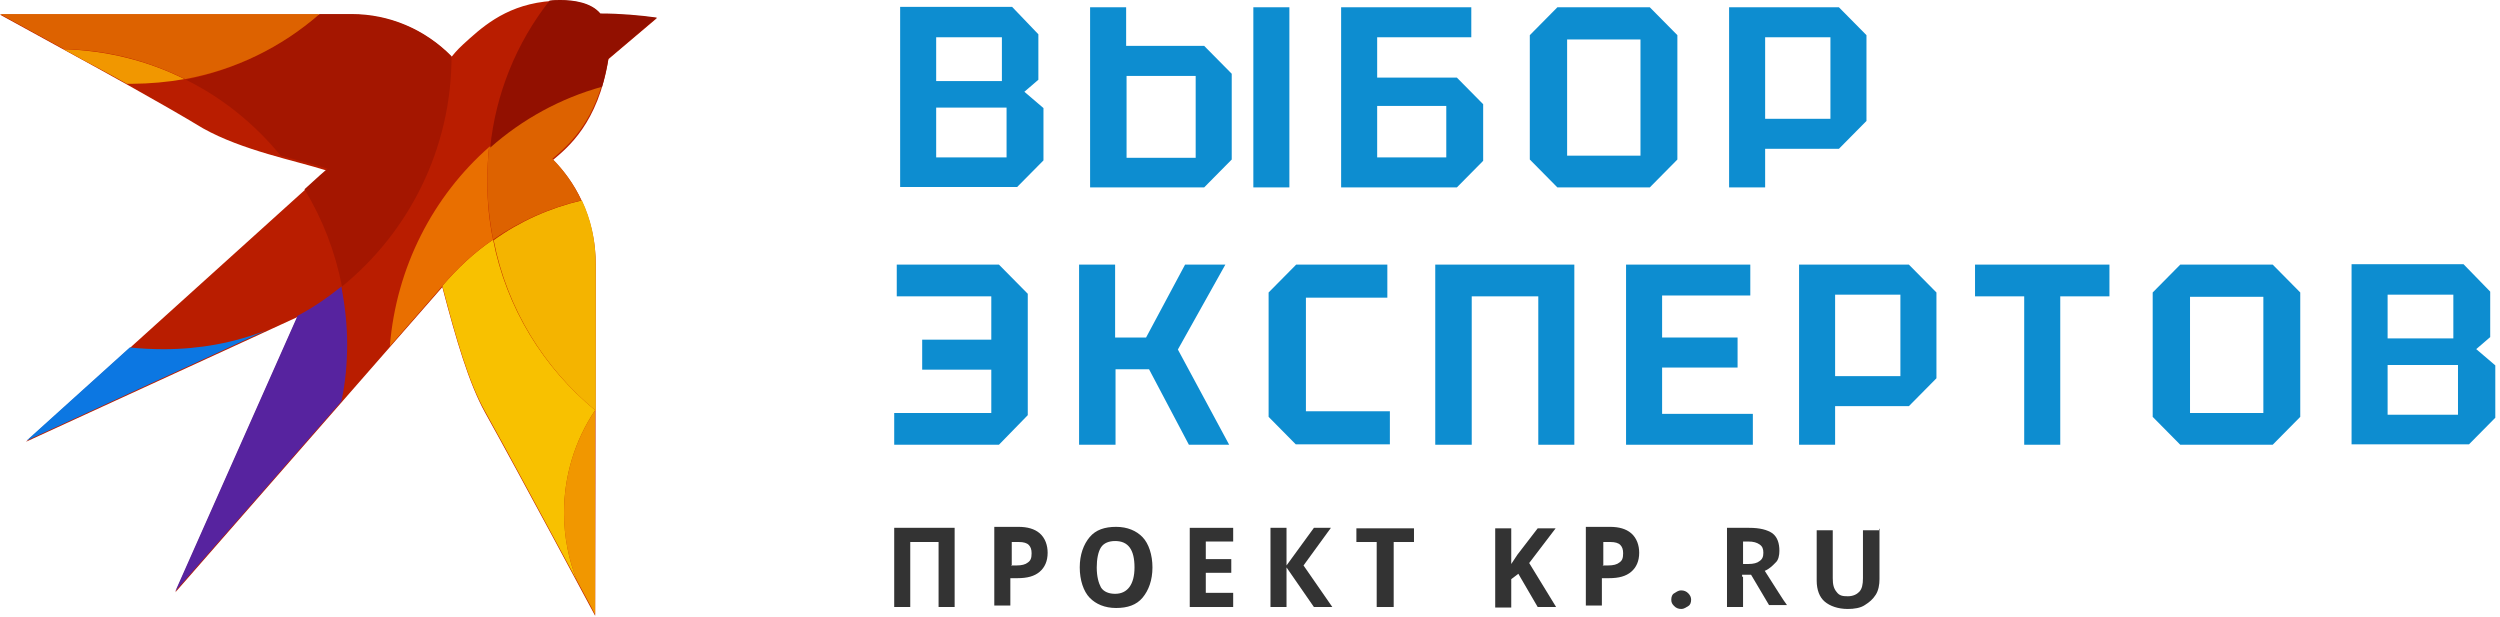 <?xml version="1.0" encoding="UTF-8"?> <svg xmlns="http://www.w3.org/2000/svg" width="158" height="39" viewBox="0 0 158 39" fill="none"><g clip-path="url(#clip0_263_543)"><path d="M5.467 3.924L0 0.925H22.233C24.602 0.925 26.862 1.888 28.538 3.591C28.867 3.184 29.048 2.999 29.668 2.444C30.908 1.332 32.547 0.074 35.427 0.037C36.228 0.037 37.359 0.184 37.942 0.888C39.181 0.888 40.457 0.999 41.514 1.147L38.452 3.739C37.796 7.813 35.864 9.332 34.953 10.109C36.702 11.849 37.65 14.219 37.65 16.7C37.65 23.958 37.614 38.919 37.614 38.919C37.614 38.919 32.803 29.921 30.652 26.069C29.631 24.218 28.829 21.477 27.955 18.145L11.08 37.437L18.806 20.033L1.64 27.921L20.629 10.775C18.661 10.146 15.344 9.517 12.829 8.11C10.205 6.517 5.467 3.924 5.467 3.924Z" fill="#B91D00"></path><path d="M16.802 20.885L1.678 27.847C1.678 27.847 4.63 25.18 8.201 21.959C8.893 22.033 9.623 22.07 10.351 22.07C12.611 22.07 14.799 21.663 16.803 20.885H16.802Z" fill="#0C77E2"></path><path d="M18.806 19.959C19.791 19.441 20.702 18.812 21.576 18.109C21.795 19.294 21.941 20.515 21.941 21.737C21.941 22.959 21.832 24.181 21.576 25.366C18.084 29.371 14.585 33.37 11.08 37.364L18.806 19.959Z" fill="#57239F"></path><path d="M4.009 3.11C6.742 3.184 9.367 3.851 11.663 4.999C10.568 5.191 9.459 5.29 8.347 5.296H8.018C6.561 4.48 5.431 3.888 5.431 3.888L4.009 3.11Z" fill="#F19700"></path><path d="M20.192 0.888H22.233C24.602 0.888 26.862 1.852 28.538 3.555C28.538 9.443 25.805 14.701 21.613 18.108C21.193 15.935 20.391 13.854 19.244 11.961C20.046 11.22 20.593 10.739 20.702 10.665C19.901 10.405 18.88 10.146 17.75 9.85C16.11 7.851 14.069 6.184 11.736 5.036C14.907 4.407 17.786 2.962 20.192 0.888Z" fill="#A41600"></path><path d="M37.613 25.921V38.845C37.613 38.845 37.176 37.993 36.484 36.734C35.926 35.358 35.641 33.886 35.646 32.401C35.646 29.994 36.375 27.773 37.614 25.922L37.613 25.921Z" fill="#F19700"></path><path d="M27.955 18.07C28.903 16.96 29.96 15.96 31.163 15.146C32.001 19.479 34.37 23.255 37.614 25.922C36.328 27.838 35.642 30.094 35.645 32.401C35.645 33.92 35.937 35.401 36.484 36.734C34.916 33.846 32.146 28.662 30.653 25.995C29.632 24.181 28.829 21.403 27.955 18.07Z" fill="#F8C100"></path><path d="M24.638 21.884C25.04 16.886 27.371 12.406 30.908 9.295C30.834 9.998 30.798 10.739 30.798 11.479C30.798 12.739 30.908 13.961 31.163 15.146C29.96 15.96 28.903 16.96 27.955 18.07C27.882 18.182 26.534 19.7 24.638 21.884Z" fill="#E96F00"></path><path d="M36.776 12.664C37.359 13.886 37.649 15.256 37.649 16.663V25.958C34.406 23.292 32.037 19.515 31.199 15.182C32.839 13.997 34.734 13.146 36.776 12.665V12.664Z" fill="#F4B400"></path><path d="M38.014 5.443C37.176 8.183 35.682 9.368 34.916 10.035C35.682 10.813 36.302 11.701 36.739 12.664C34.74 13.131 32.848 13.973 31.163 15.145C30.944 13.96 30.798 12.739 30.798 11.479C30.798 10.739 30.834 9.998 30.908 9.295C32.949 7.517 35.354 6.184 38.014 5.443Z" fill="#DD6200"></path><path d="M34.734 0.037C34.953 0 35.209 0 35.427 0C36.228 0 37.359 0.148 37.942 0.852C39.181 0.852 40.457 0.963 41.514 1.111L38.452 3.703C38.343 4.369 38.197 4.962 38.051 5.481C35.432 6.21 33.014 7.527 30.98 9.332C31.324 5.94 32.627 2.717 34.734 0.037Z" fill="#921000"></path><path d="M20.192 0.888C17.783 2.998 14.848 4.418 11.699 4.999C9.367 3.851 6.779 3.148 4.045 3.11L0 0.888H20.192Z" fill="#DD6200"></path></g><g clip-path="url(#clip1_263_543)"><path d="M60.333 38.363H59.318V34.255H57.528V38.363H56.514V33.359H60.333V38.363Z" fill="#333333"></path><path d="M66.211 34.934C66.211 35.459 66.032 35.861 65.704 36.139C65.376 36.417 64.928 36.541 64.301 36.541H63.854V38.27H62.839V33.297H64.361C64.928 33.297 65.376 33.421 65.704 33.699C66.062 34.008 66.211 34.471 66.211 34.934ZM63.913 35.737H64.242C64.57 35.737 64.809 35.676 64.958 35.552C65.137 35.429 65.197 35.274 65.197 34.965C65.197 34.718 65.137 34.564 65.017 34.44C64.898 34.317 64.689 34.255 64.391 34.255H63.943V35.707H63.913V35.737Z" fill="#333333"></path><path d="M72.835 35.861C72.835 36.664 72.596 37.313 72.208 37.776C71.82 38.239 71.253 38.425 70.537 38.425C69.821 38.425 69.254 38.178 68.866 37.776C68.478 37.375 68.24 36.664 68.24 35.861C68.24 35.058 68.478 34.409 68.866 33.946C69.254 33.483 69.821 33.297 70.537 33.297C71.253 33.297 71.82 33.544 72.208 33.946C72.596 34.348 72.835 35.058 72.835 35.861ZM69.314 35.861C69.314 36.448 69.433 36.849 69.582 37.127C69.761 37.406 70.09 37.529 70.478 37.529C71.253 37.529 71.701 36.942 71.701 35.861C71.701 34.749 71.313 34.193 70.478 34.193C70.09 34.193 69.761 34.317 69.582 34.595C69.403 34.873 69.314 35.336 69.314 35.861Z" fill="#333333"></path><path d="M77.937 38.363H75.192V33.359H77.937V34.224H76.206V35.336H77.817V36.201H76.206V37.467H77.937V38.363Z" fill="#333333"></path><path d="M84.203 38.363H83.039L81.308 35.861V38.363H80.294V33.359H81.308V35.737L83.039 33.359H84.113L82.383 35.737L84.203 38.363Z" fill="#333333"></path><path d="M88.022 38.363H87.007V34.255H85.724V33.39H89.364V34.255H88.081V38.363H88.022Z" fill="#333333"></path><path d="M98.346 38.363H97.182L95.959 36.263L95.511 36.602V38.394H94.497V33.39H95.511V35.645L95.899 35.058L97.182 33.39H98.316L96.645 35.583L98.346 38.363Z" fill="#333333"></path><path d="M103.597 34.934C103.597 35.459 103.418 35.861 103.089 36.139C102.761 36.417 102.314 36.541 101.687 36.541H101.239V38.27H100.225V33.297H101.747C102.314 33.297 102.761 33.421 103.089 33.699C103.447 34.008 103.597 34.471 103.597 34.934ZM101.299 35.737H101.627C101.956 35.737 102.194 35.676 102.343 35.552C102.523 35.429 102.582 35.274 102.582 34.965C102.582 34.718 102.523 34.564 102.403 34.44C102.284 34.317 102.075 34.255 101.777 34.255H101.329V35.707H101.299V35.737Z" fill="#333333"></path><path d="M105.625 37.9C105.625 37.714 105.685 37.56 105.805 37.498C105.924 37.436 106.043 37.313 106.252 37.313C106.431 37.313 106.58 37.375 106.7 37.498C106.819 37.622 106.879 37.745 106.879 37.9C106.879 38.085 106.819 38.239 106.7 38.301C106.58 38.363 106.461 38.486 106.252 38.486C106.073 38.486 105.924 38.425 105.805 38.301C105.685 38.178 105.625 38.085 105.625 37.9Z" fill="#333333"></path><path d="M110.161 36.448V38.363H109.146V33.359H110.549C111.235 33.359 111.683 33.483 112.011 33.699C112.339 33.946 112.458 34.347 112.458 34.811C112.458 35.089 112.399 35.398 112.22 35.552C112.041 35.737 111.832 35.954 111.533 36.077C112.25 37.189 112.697 37.931 112.936 38.239H111.802L110.668 36.324H110.101V36.448H110.161ZM110.161 35.645H110.489C110.817 35.645 111.056 35.583 111.205 35.459C111.384 35.336 111.444 35.181 111.444 34.934C111.444 34.687 111.384 34.533 111.205 34.409C111.026 34.286 110.817 34.224 110.489 34.224H110.161V35.645Z" fill="#333333"></path><path d="M118.784 33.421V36.602C118.784 36.942 118.724 37.313 118.545 37.591C118.366 37.869 118.157 38.054 117.859 38.239C117.59 38.425 117.173 38.487 116.785 38.487C116.158 38.487 115.651 38.301 115.323 38.023C114.994 37.745 114.815 37.282 114.815 36.695V33.514H115.83V36.541C115.83 36.942 115.89 37.189 116.069 37.406C116.248 37.653 116.456 37.684 116.785 37.684C117.113 37.684 117.352 37.56 117.501 37.406C117.68 37.22 117.739 36.942 117.739 36.541V33.514H118.754V33.421H118.784Z" fill="#333333"></path><path d="M65.625 2.167V5.04L64.74 5.8L65.947 6.83V10.137L64.285 11.817H56.889V0.432H63.963L65.625 2.167ZM59.166 5.122H63.32V2.357H59.166V5.122ZM59.166 9.947H63.615V6.802H59.166V9.947Z" fill="#0D8DD0"></path><path d="M77.845 4.661V10.082L76.103 11.844H68.894V0.46H71.172V2.899H76.103L77.845 4.661ZM75.567 4.797H71.199V9.974H75.567V4.797ZM79.211 11.844V0.46H81.489V11.844H79.211Z" fill="#0D8DD0"></path><path d="M84.759 11.844V0.46H92.986V2.357H87.037V4.905H92.075L93.736 6.586V10.164L92.075 11.844H84.759ZM87.037 9.947H91.405V6.694H87.037V9.947Z" fill="#0D8DD0"></path><path d="M96.684 10.082V2.222L98.426 0.46H104.268L106.01 2.222V10.082L104.268 11.844H98.426L96.684 10.082ZM99.042 2.493V9.839H103.678V2.493H99.042Z" fill="#0D8DD0"></path><path d="M117.961 2.222V7.643L116.219 9.405H111.557V11.844H109.279V0.46H116.219L117.961 2.222ZM111.557 7.507H115.683V2.357H111.557V7.507Z" fill="#0D8DD0"></path><path d="M63.133 28.108H56.514V26.102H62.65V23.364H58.282V21.467H62.65V18.729H56.675V16.723H63.133L64.955 18.567V26.238L63.133 28.108Z" fill="#0D8DD0"></path><path d="M68.198 28.108V16.723H70.475V21.331H72.432L74.897 16.723H77.443L74.442 22.09L77.684 28.108H75.138L72.619 23.337H70.502V28.108H68.198Z" fill="#0D8DD0"></path><path d="M80.176 26.346V18.485L81.918 16.723H87.68V18.811H82.534V25.994H87.84V28.081H81.891L80.176 26.346Z" fill="#0D8DD0"></path><path d="M90.708 28.108V16.723H99.498V28.108H97.22V18.729H93.013V28.108H90.708Z" fill="#0D8DD0"></path><path d="M102.767 28.108V16.723H110.619V18.675H105.045V21.331H109.815V23.229H105.045V26.156H110.78V28.108H102.767Z" fill="#0D8DD0"></path><path d="M122.383 18.485V23.907L120.641 25.669H115.979V28.108H113.701V16.723H120.641L122.383 18.485ZM115.979 23.771H120.105V18.621H115.979V23.771Z" fill="#0D8DD0"></path><path d="M127.93 28.108V18.729H124.822V16.723H133.317V18.729H130.208V28.108H127.93Z" fill="#0D8DD0"></path><path d="M136.05 26.346V18.485L137.792 16.723H143.634L145.376 18.485V26.346L143.634 28.108H137.792L136.05 26.346ZM138.409 18.756V26.102H143.044V18.756H138.409Z" fill="#0D8DD0"></path><path d="M157.381 18.431V21.304L156.498 22.064L157.703 23.093V26.401L156.042 28.081H148.619V16.696H155.693L157.381 18.431ZM150.897 21.386H155.051V18.621H150.897V21.386ZM150.897 26.211H155.345V23.066H150.897V26.211Z" fill="#0D8DD0"></path></g><defs><clipPath id="clip0_263_543"><rect width="41.514" height="38.919" fill="white"></rect></clipPath><clipPath id="clip1_263_543"><rect width="101.189" height="38.054" fill="white" transform="translate(56.514 0.432)"></rect></clipPath></defs></svg> 
